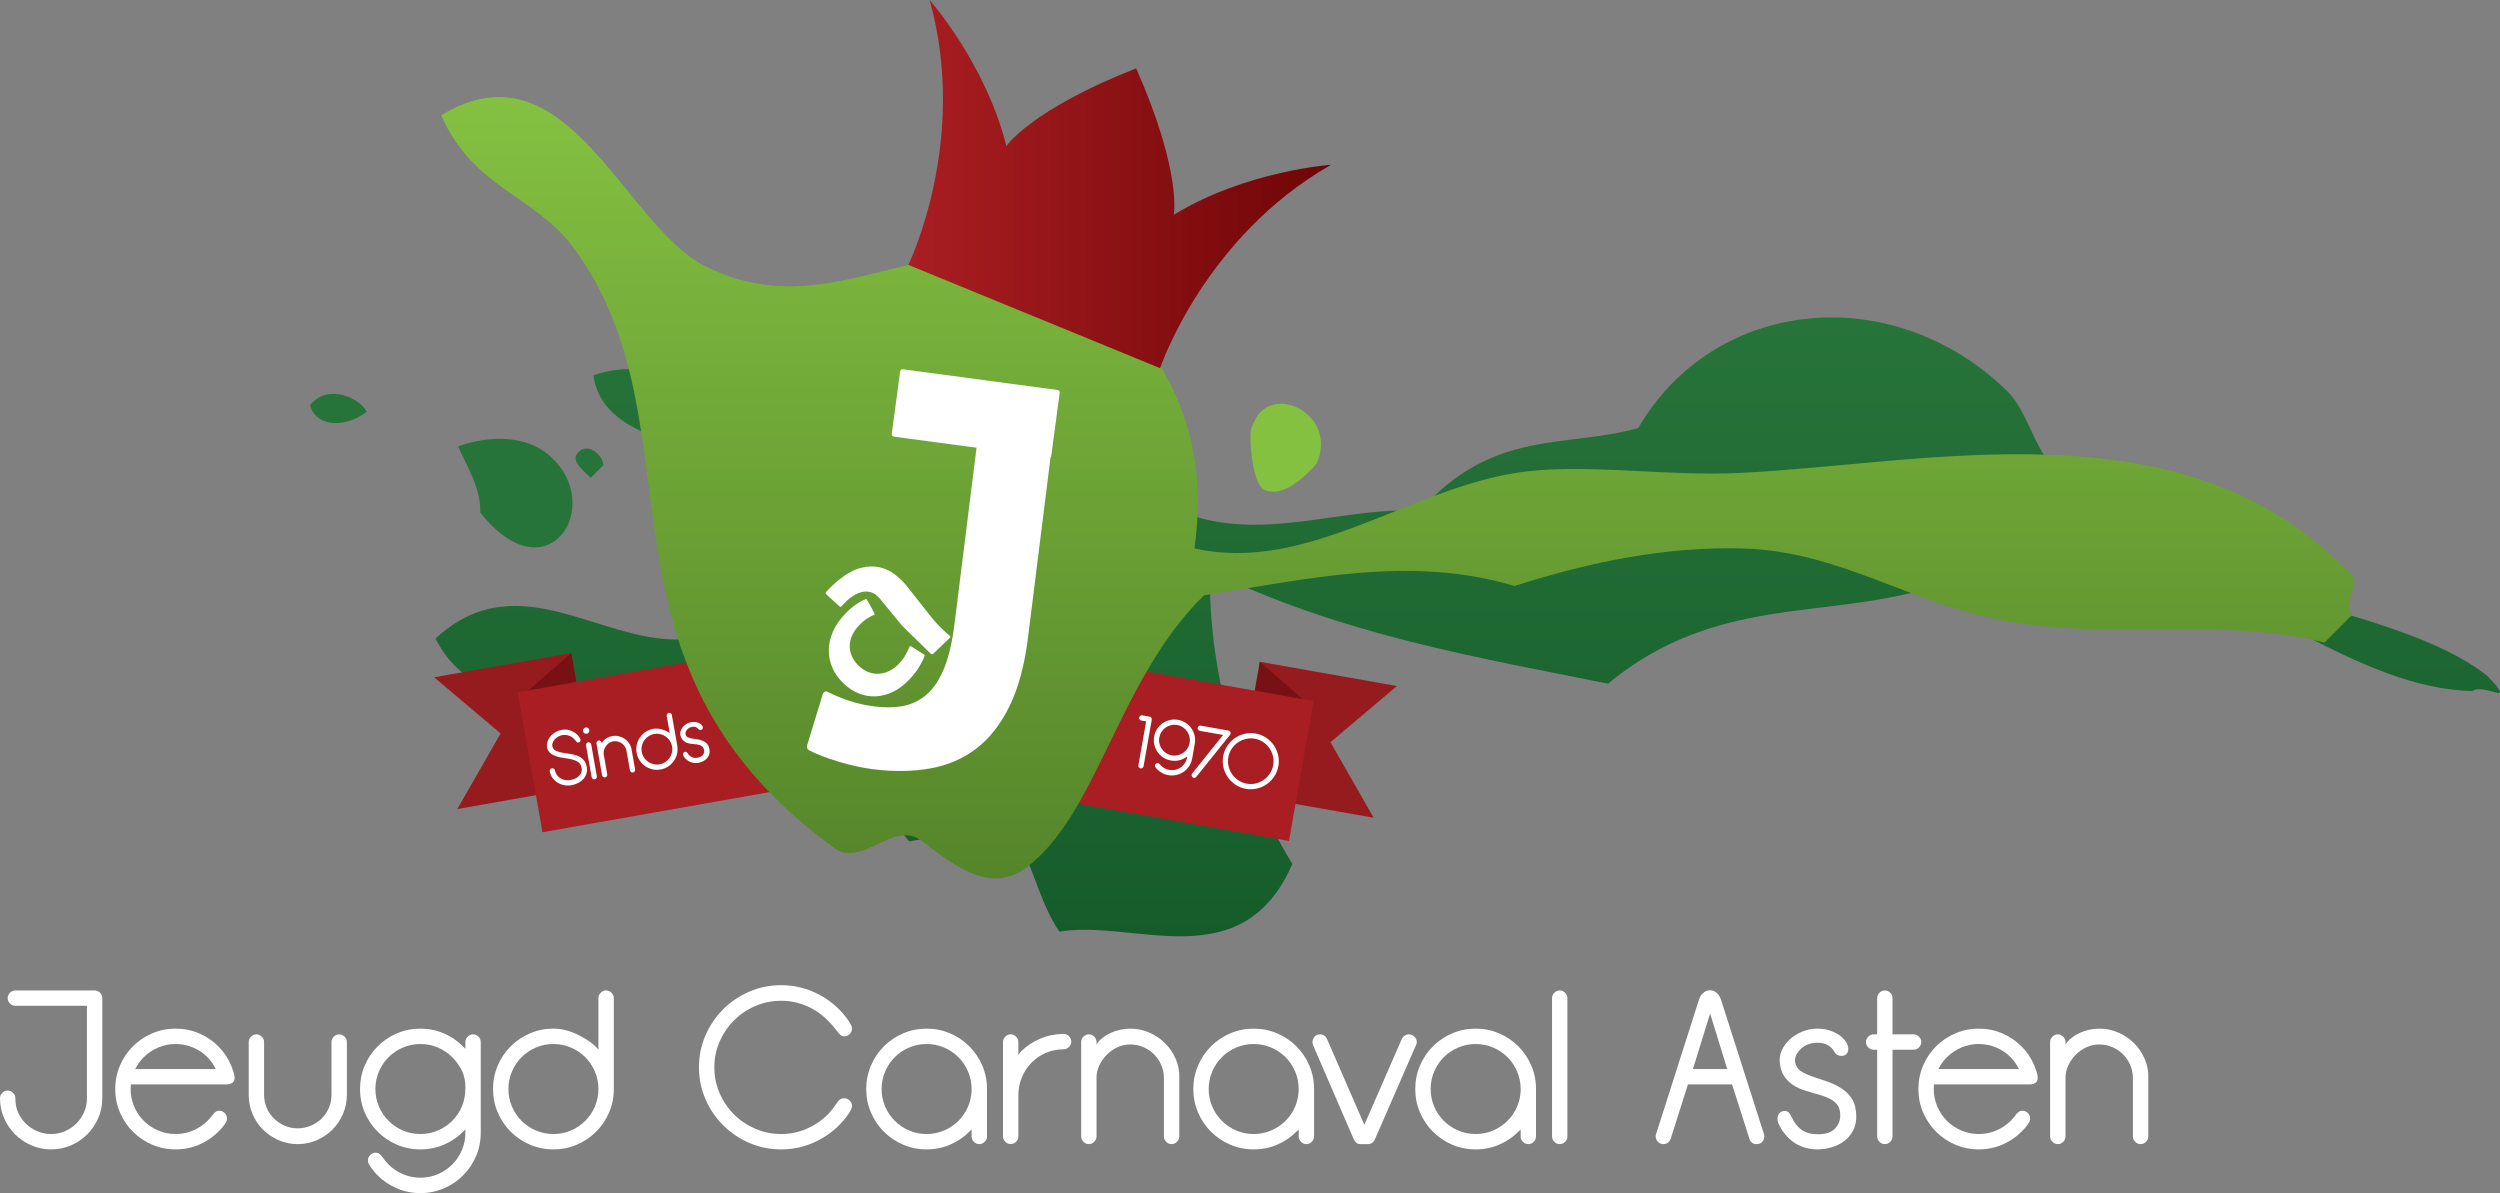 <?xml version="1.0" encoding="utf-8"?>
<!-- Generator: Adobe Illustrator 16.0.0, SVG Export Plug-In . SVG Version: 6.00 Build 0)  -->
<!DOCTYPE svg PUBLIC "-//W3C//DTD SVG 1.1//EN" "http://www.w3.org/Graphics/SVG/1.1/DTD/svg11.dtd">
<svg version="1.1" id="Layer_1" xmlns="http://www.w3.org/2000/svg" xmlns:xlink="http://www.w3.org/1999/xlink" x="0px" y="0px"
	 width="296.985px" height="141.732px" viewBox="0 0 296.985 141.732" enable-background="new 0 0 296.985 141.732"
	 xml:space="preserve">
<rect x="0" y="0" width="296.985" height="141.732" fill="#808080" stroke="none"/>
<g>
	<g>
		<path fill="#FFFFFF" d="M0.911,118.572c0-0.243,0.093-0.457,0.276-0.641c0.182-0.182,0.395-0.272,0.639-0.272h9.414
			c0.243,0,0.457,0.09,0.64,0.272c0.183,0.184,0.274,0.398,0.274,0.641v11.893c0,0.833-0.163,1.62-0.483,2.359
			c-0.322,0.739-0.757,1.379-1.303,1.929c-0.549,0.549-1.192,0.982-1.932,1.304c-0.737,0.321-1.523,0.483-2.358,0.483
			c-0.835,0-1.624-0.162-2.361-0.483c-0.739-0.322-1.381-0.754-1.929-1.304c-0.547-0.549-0.983-1.19-1.305-1.929
			C0.162,132.085,0,131.298,0,130.465c0-0.243,0.092-0.458,0.273-0.641c0.183-0.183,0.395-0.274,0.637-0.274
			c0.245,0,0.458,0.091,0.642,0.274c0.181,0.183,0.273,0.397,0.273,0.641c0,0.625,0.104,1.182,0.313,1.668
			c0.225,0.505,0.53,0.946,0.911,1.331c0.383,0.381,0.836,0.685,1.359,0.912c0.519,0.226,1.077,0.339,1.668,0.339
			c0.59,0,1.143-0.114,1.656-0.339c0.512-0.227,0.959-0.531,1.342-0.912c0.383-0.385,0.687-0.834,0.914-1.344
			c0.226-0.511,0.339-1.066,0.339-1.655v-10.982H1.826c-0.244,0-0.457-0.089-0.639-0.271C1.004,119.03,0.911,118.815,0.911,118.572z
			"/>
		<path fill="#FFFFFF" d="M26.938,128.821H15.544c-0.017,0.191-0.026,0.375-0.026,0.547c0,0.73,0.137,1.421,0.417,2.075
			c0.277,0.652,0.66,1.221,1.147,1.707c0.487,0.487,1.056,0.869,1.709,1.148c0.65,0.279,1.343,0.417,2.073,0.417
			c0.729,0,1.421-0.138,2.071-0.417c0.654-0.28,1.221-0.662,1.708-1.148c0.261-0.261,0.452-0.478,0.574-0.651
			c0.086-0.14,0.201-0.265,0.34-0.378c0.139-0.115,0.303-0.17,0.496-0.17c0.244,0,0.456,0.091,0.639,0.273
			c0.183,0.182,0.274,0.397,0.274,0.64v0.104c-0.036,0.331-0.378,0.822-1.031,1.473c-0.651,0.651-1.413,1.165-2.28,1.538
			c-0.871,0.375-1.801,0.562-2.791,0.562c-0.993,0-1.923-0.187-2.791-0.562c-0.871-0.373-1.632-0.887-2.282-1.538
			c-0.652-0.651-1.167-1.412-1.539-2.28c-0.376-0.87-0.561-1.799-0.561-2.792c0-0.992,0.185-1.919,0.561-2.79
			c0.372-0.87,0.887-1.631,1.539-2.283c0.649-0.65,1.411-1.166,2.282-1.537c0.868-0.375,1.798-0.563,2.791-0.563
			c0.989,0,1.919,0.188,2.791,0.563c0.868,0.372,1.629,0.887,2.28,1.537c0.653,0.652,1.162,1.413,1.527,2.283
			c0.207,0.54,0.33,0.904,0.365,1.093c0.085,0.418,0.038,0.716-0.144,0.887C27.5,128.734,27.253,128.821,26.938,128.821z
			 M24.644,125.586c-0.488-0.486-1.055-0.868-1.708-1.147c-0.65-0.276-1.343-0.417-2.071-0.417c-0.73,0-1.423,0.14-2.073,0.417
			c-0.653,0.279-1.222,0.662-1.709,1.147c-0.417,0.416-0.756,0.887-1.017,1.411h9.57C25.375,126.474,25.044,126.002,24.644,125.586z
			"/>
		<path fill="#FFFFFF" d="M29.546,123.789c0-0.244,0.092-0.458,0.275-0.641c0.183-0.182,0.396-0.273,0.638-0.273
			c0.244,0,0.456,0.091,0.639,0.273c0.183,0.183,0.274,0.397,0.274,0.641v6.258c0,0.557,0.104,1.079,0.313,1.566
			c0.208,0.486,0.495,0.907,0.861,1.261c0.365,0.358,0.785,0.641,1.266,0.85c0.476,0.21,0.996,0.313,1.55,0.313
			c0.557,0,1.08-0.103,1.567-0.313c0.486-0.209,0.913-0.491,1.277-0.85c0.365-0.354,0.653-0.775,0.86-1.261
			c0.21-0.487,0.313-1.009,0.313-1.566v-6.258c0-0.244,0.093-0.458,0.275-0.641c0.183-0.182,0.394-0.273,0.638-0.273
			s0.457,0.091,0.64,0.273c0.183,0.183,0.275,0.397,0.275,0.641v6.258c0,0.8-0.153,1.555-0.458,2.271
			c-0.303,0.711-0.723,1.333-1.25,1.862c-0.531,0.531-1.151,0.951-1.867,1.266c-0.711,0.313-1.468,0.468-2.269,0.468
			c-0.799,0-1.553-0.154-2.268-0.468c-0.713-0.315-1.333-0.735-1.865-1.266c-0.531-0.529-0.943-1.147-1.239-1.853
			c-0.295-0.702-0.444-1.463-0.444-2.28V123.789z"/>
		<path fill="#FFFFFF" d="M43.707,137.843c0-0.242,0.092-0.456,0.275-0.638c0.183-0.183,0.395-0.273,0.639-0.273
			c0.173,0,0.328,0.051,0.469,0.157c0.139,0.104,0.251,0.226,0.34,0.365c0.206,0.313,0.451,0.605,0.73,0.885
			c0.486,0.487,1.055,0.869,1.707,1.147c0.652,0.279,1.345,0.418,2.075,0.418c0.729,0,1.42-0.139,2.072-0.418
			c0.651-0.278,1.22-0.66,1.708-1.147c0.486-0.487,0.869-1.056,1.148-1.707c0.277-0.653,0.417-1.344,0.417-2.074v-0.392L55,134.453
			c-0.644,0.646-1.401,1.153-2.27,1.526c-0.869,0.375-1.8,0.562-2.789,0.562c-0.992,0-1.922-0.187-2.793-0.562
			c-0.867-0.373-1.628-0.887-2.28-1.538c-0.652-0.651-1.167-1.412-1.539-2.28c-0.374-0.87-0.559-1.799-0.559-2.792
			c0-0.992,0.186-1.919,0.559-2.79c0.372-0.87,0.886-1.631,1.539-2.283c0.652-0.65,1.413-1.166,2.28-1.537
			c0.871-0.375,1.801-0.563,2.793-0.563c0.989,0,1.919,0.188,2.789,0.563c0.869,0.372,1.626,0.891,2.27,1.553
			c0.103,0.085,0.199,0.181,0.287,0.286v-0.729v-0.079c0-0.244,0.089-0.458,0.273-0.641c0.182-0.182,0.396-0.273,0.639-0.273
			c0.243,0,0.456,0.091,0.638,0.273c0.184,0.183,0.273,0.397,0.273,0.641v0.079v10.691c0,0.991-0.186,1.92-0.56,2.79
			c-0.374,0.868-0.887,1.629-1.538,2.282c-0.652,0.653-1.414,1.165-2.283,1.537c-0.869,0.375-1.8,0.565-2.789,0.565
			c-0.992,0-1.922-0.19-2.793-0.565c-0.867-0.372-1.633-0.888-2.294-1.548c-0.347-0.351-0.66-0.741-0.938-1.174
			C43.777,138.252,43.707,138.053,43.707,137.843z M44.595,129.368c0,0.73,0.137,1.421,0.418,2.075
			c0.276,0.652,0.659,1.221,1.147,1.707c0.486,0.487,1.055,0.869,1.707,1.148c0.652,0.279,1.345,0.417,2.075,0.417
			c0.729,0,1.42-0.138,2.072-0.417c0.651-0.28,1.22-0.662,1.708-1.148c0.486-0.486,0.869-1.055,1.148-1.707
			c0.277-0.654,0.417-1.415,0.417-2.282c0-0.679-0.121-1.305-0.366-1.879c-0.313-0.644-0.714-1.208-1.2-1.695
			c-0.488-0.486-1.057-0.868-1.708-1.147c-0.652-0.276-1.343-0.417-2.072-0.417c-0.73,0-1.423,0.14-2.075,0.417
			c-0.652,0.279-1.221,0.662-1.707,1.147c-0.488,0.488-0.871,1.055-1.147,1.71C44.732,127.947,44.595,128.639,44.595,129.368z"/>
		<path fill="#FFFFFF" d="M72.916,118.65v10.718c0,0.993-0.188,1.922-0.561,2.792c-0.375,0.868-0.888,1.629-1.54,2.28
			c-0.652,0.651-1.412,1.165-2.282,1.538c-0.869,0.375-1.798,0.562-2.789,0.562c-0.992,0-1.923-0.187-2.792-0.562
			c-0.869-0.373-1.63-0.887-2.282-1.538c-0.653-0.651-1.167-1.412-1.539-2.28c-0.374-0.87-0.561-1.799-0.561-2.792
			c0-0.992,0.187-1.919,0.561-2.79c0.373-0.87,0.886-1.631,1.539-2.283c0.652-0.65,1.413-1.166,2.282-1.537
			c0.868-0.375,1.799-0.563,2.792-0.563c0.99,0,2.007,0.266,3.051,0.795c1.043,0.532,1.808,1.101,2.294,1.709v-6.128
			c0-0.243,0.092-0.457,0.274-0.641c0.182-0.182,0.395-0.272,0.638-0.272c0.243,0,0.457,0.09,0.64,0.272
			c0.182,0.184,0.273,0.398,0.273,0.641V118.65z M71.089,129.368c0-0.729-0.14-1.421-0.416-2.072
			c-0.281-0.655-0.662-1.222-1.148-1.71c-0.488-0.486-1.057-0.868-1.708-1.147c-0.653-0.276-1.344-0.417-2.073-0.417
			c-0.731,0-1.423,0.14-2.075,0.417c-0.652,0.279-1.221,0.662-1.708,1.147c-0.487,0.488-0.87,1.055-1.147,1.71
			c-0.279,0.651-0.417,1.343-0.417,2.072c0,0.73,0.137,1.421,0.417,2.075c0.277,0.652,0.661,1.221,1.147,1.707
			c0.487,0.487,1.056,0.869,1.708,1.148c0.652,0.279,1.344,0.417,2.075,0.417c0.729,0,1.42-0.138,2.073-0.417
			c0.651-0.28,1.22-0.662,1.708-1.148c0.487-0.486,0.868-1.055,1.148-1.707C70.95,130.789,71.089,130.098,71.089,129.368z"/>
		<path fill="#FFFFFF" d="M84.858,126.786c0,1.079,0.208,2.1,0.625,3.068c0.419,0.961,0.986,1.805,1.709,2.525
			c0.721,0.724,1.564,1.292,2.529,1.71c0.964,0.418,1.986,0.626,3.064,0.626c1.079,0,2.094-0.208,3.052-0.626
			c0.956-0.417,1.791-0.982,2.502-1.697c0.314-0.312,0.722-0.833,1.226-1.563c0.175-0.243,0.418-0.364,0.73-0.364
			c0.244,0,0.458,0.089,0.641,0.271c0.182,0.184,0.275,0.396,0.275,0.64c0,0.089-0.01,0.162-0.027,0.222
			c-0.017,0.061-0.043,0.128-0.079,0.197c-0.277,0.572-0.755,1.198-1.432,1.877c-0.888,0.887-1.922,1.586-3.105,2.099
			c-1.182,0.512-2.442,0.77-3.782,0.77c-1.338,0-2.598-0.258-3.78-0.77c-1.184-0.513-2.218-1.212-3.103-2.099
			c-0.89-0.886-1.586-1.921-2.1-3.104c-0.513-1.183-0.771-2.442-0.771-3.782c0-1.338,0.258-2.597,0.771-3.781
			c0.513-1.184,1.21-2.217,2.1-3.104c0.885-0.886,1.919-1.586,3.103-2.099c1.182-0.512,2.442-0.769,3.78-0.769
			c1.34,0,2.6,0.256,3.782,0.769c1.183,0.513,2.217,1.212,3.105,2.099c0.677,0.68,1.161,1.324,1.459,1.932
			c0.052,0.137,0.08,0.26,0.08,0.363c0,0.244-0.093,0.458-0.275,0.641c-0.182,0.181-0.396,0.272-0.641,0.272
			c-0.19,0-0.347-0.055-0.467-0.167c-0.123-0.115-0.253-0.267-0.393-0.458c-0.417-0.538-0.782-0.955-1.096-1.251
			c-0.712-0.731-1.547-1.306-2.502-1.72c-0.958-0.418-1.973-0.627-3.052-0.627c-1.078,0-2.1,0.209-3.064,0.627
			c-0.965,0.414-1.808,0.986-2.529,1.707c-0.723,0.721-1.29,1.561-1.709,2.516C85.066,124.694,84.858,125.708,84.858,126.786z"/>
		<path fill="#FFFFFF" d="M115.422,135.003v-0.08v-0.757l-0.286,0.287c-0.643,0.646-1.401,1.153-2.271,1.526
			c-0.869,0.375-1.797,0.562-2.789,0.562c-0.991,0-1.921-0.187-2.791-0.562c-0.869-0.373-1.628-0.887-2.283-1.538
			c-0.651-0.651-1.165-1.412-1.537-2.28c-0.373-0.87-0.561-1.799-0.561-2.792c0-0.992,0.188-1.919,0.561-2.79
			c0.372-0.87,0.886-1.631,1.537-2.283c0.654-0.65,1.414-1.166,2.283-1.537c0.869-0.375,1.799-0.563,2.791-0.563
			c0.992,0,1.92,0.188,2.789,0.563c0.871,0.372,1.632,0.887,2.284,1.537c0.652,0.652,1.163,1.413,1.541,2.283
			c0.373,0.87,0.559,1.798,0.559,2.79v5.635c0,0.243-0.091,0.455-0.275,0.637c-0.182,0.183-0.396,0.273-0.637,0.273
			c-0.245,0-0.457-0.091-0.64-0.273C115.513,135.458,115.422,135.246,115.422,135.003z M104.729,129.368
			c0,0.73,0.139,1.421,0.418,2.075c0.277,0.652,0.66,1.221,1.147,1.707c0.487,0.487,1.054,0.869,1.708,1.148
			c0.652,0.279,1.343,0.417,2.073,0.417s1.42-0.138,2.074-0.417c0.652-0.28,1.221-0.662,1.708-1.148
			c0.486-0.486,0.869-1.051,1.146-1.695c0.246-0.591,0.382-1.208,0.418-1.853v-0.234c0-0.729-0.139-1.421-0.418-2.072
			c-0.277-0.655-0.66-1.222-1.146-1.71c-0.487-0.486-1.056-0.868-1.708-1.147c-0.653-0.276-1.344-0.417-2.074-0.417
			s-1.421,0.14-2.073,0.417c-0.654,0.279-1.221,0.662-1.708,1.147c-0.487,0.488-0.871,1.055-1.147,1.71
			C104.869,127.947,104.729,128.639,104.729,129.368z"/>
		<path fill="#FFFFFF" d="M119.152,135.003v-11.214c0-0.244,0.089-0.458,0.272-0.641c0.183-0.182,0.397-0.273,0.641-0.273
			c0.243,0,0.456,0.091,0.638,0.273c0.183,0.183,0.272,0.397,0.272,0.641v1.564c0.089-0.173,0.184-0.312,0.288-0.418
			c0.661-0.66,1.426-1.172,2.294-1.541c0.834-0.363,1.738-0.552,2.712-0.571h0.078c0.243,0,0.457,0.09,0.639,0.272
			c0.183,0.182,0.276,0.397,0.276,0.64c0,0.243-0.093,0.459-0.276,0.641c-0.182,0.182-0.396,0.271-0.639,0.271h-0.078
			c-0.712,0.02-1.382,0.158-2.007,0.419c-0.644,0.278-1.208,0.662-1.695,1.147c-0.488,0.486-0.87,1.055-1.148,1.708
			c-0.278,0.652-0.426,1.343-0.444,2.071v5.01c0,0.243-0.089,0.455-0.272,0.637c-0.183,0.183-0.396,0.273-0.638,0.273
			c-0.243,0-0.458-0.091-0.641-0.273C119.241,135.458,119.152,135.246,119.152,135.003z"/>
		<path fill="#FFFFFF" d="M128.435,123.789c0-0.244,0.091-0.458,0.271-0.641c0.184-0.182,0.396-0.273,0.64-0.273
			c0.243,0,0.458,0.091,0.638,0.273c0.184,0.183,0.275,0.397,0.275,0.641v0.286c0.173-0.278,0.408-0.537,0.705-0.768
			c0.296-0.237,0.62-0.437,0.977-0.602c0.356-0.164,0.735-0.29,1.135-0.377c0.399-0.088,0.799-0.132,1.199-0.132
			c0.8,0,1.556,0.157,2.268,0.47c0.714,0.315,1.335,0.735,1.865,1.265c0.53,0.53,0.952,1.155,1.265,1.878
			c0.315,0.723,0.452,1.483,0.419,2.281v6.913c0,0.243-0.091,0.455-0.273,0.637c-0.185,0.183-0.397,0.273-0.639,0.273
			c-0.244,0-0.458-0.091-0.639-0.273c-0.185-0.182-0.276-0.395-0.276-0.637v-6.913c0-0.555-0.104-1.078-0.313-1.566
			c-0.208-0.481-0.492-0.911-0.86-1.277c-0.365-0.364-0.792-0.65-1.276-0.859c-0.491-0.209-1.002-0.313-1.54-0.313
			c-0.54,0-1.053,0.115-1.537,0.338c-0.49,0.226-0.915,0.526-1.278,0.9c-0.365,0.375-0.662,0.804-0.889,1.292
			c-0.19,0.435-0.295,0.871-0.312,1.303v7.095c0,0.243-0.091,0.455-0.275,0.637c-0.181,0.183-0.396,0.273-0.638,0.273
			c-0.243,0-0.456-0.091-0.64-0.273c-0.181-0.182-0.271-0.395-0.271-0.637V123.789z"/>
		<path fill="#FFFFFF" d="M154.276,135.003v-0.08v-0.757l-0.286,0.287c-0.643,0.646-1.4,1.153-2.27,1.526
			c-0.868,0.375-1.797,0.562-2.788,0.562c-0.992,0-1.922-0.187-2.791-0.562c-0.871-0.373-1.628-0.887-2.283-1.538
			c-0.65-0.651-1.164-1.412-1.536-2.28c-0.377-0.87-0.564-1.799-0.564-2.792c0-0.992,0.187-1.919,0.564-2.79
			c0.372-0.87,0.885-1.631,1.536-2.283c0.654-0.65,1.412-1.166,2.283-1.537c0.869-0.375,1.799-0.563,2.791-0.563
			c0.991,0,1.92,0.188,2.788,0.563c0.869,0.372,1.633,0.887,2.284,1.537c0.65,0.652,1.166,1.413,1.539,2.283
			c0.374,0.87,0.561,1.798,0.561,2.79v5.635c0,0.243-0.092,0.455-0.273,0.637c-0.185,0.183-0.398,0.273-0.642,0.273
			c-0.242,0-0.454-0.091-0.637-0.273C154.37,135.458,154.276,135.246,154.276,135.003z M143.585,129.368
			c0,0.73,0.139,1.421,0.418,2.075c0.277,0.652,0.66,1.221,1.147,1.707c0.486,0.487,1.057,0.869,1.708,1.148
			c0.653,0.279,1.343,0.417,2.073,0.417c0.729,0,1.421-0.138,2.073-0.417c0.652-0.28,1.218-0.662,1.708-1.148
			c0.484-0.486,0.867-1.051,1.147-1.695c0.243-0.591,0.381-1.208,0.415-1.853v-0.234c0-0.729-0.138-1.421-0.415-2.072
			c-0.28-0.655-0.664-1.222-1.147-1.71c-0.491-0.486-1.057-0.868-1.708-1.147c-0.652-0.276-1.343-0.417-2.073-0.417
			c-0.73,0-1.42,0.14-2.073,0.417c-0.651,0.279-1.222,0.662-1.708,1.147c-0.488,0.488-0.87,1.055-1.147,1.71
			C143.725,127.947,143.585,128.639,143.585,129.368z"/>
		<path fill="#FFFFFF" d="M156.808,122.875c0.366,0,0.633,0.167,0.808,0.495l4.46,10.249l4.483-10.273
			c0.087-0.14,0.2-0.254,0.339-0.34c0.139-0.086,0.296-0.13,0.469-0.13c0.246,0,0.463,0.091,0.652,0.273
			c0.193,0.183,0.289,0.397,0.289,0.641c0,0.066-0.018,0.154-0.052,0.26l-4.903,11.239c-0.071,0.192-0.178,0.343-0.327,0.457
			c-0.148,0.112-0.315,0.168-0.509,0.168h-0.912c-0.188,0-0.353-0.056-0.483-0.168c-0.128-0.114-0.239-0.265-0.325-0.457
			l-4.771-11.03c-0.158-0.315-0.155-0.624,0.01-0.926C156.202,123.026,156.459,122.875,156.808,122.875z"/>
		<path fill="#FFFFFF" d="M180.644,135.003v-0.08v-0.757l-0.287,0.287c-0.645,0.646-1.399,1.153-2.27,1.526
			c-0.869,0.375-1.799,0.562-2.791,0.562c-0.989,0-1.92-0.187-2.791-0.562c-0.867-0.373-1.63-0.887-2.279-1.538
			c-0.654-0.651-1.167-1.412-1.539-2.28c-0.376-0.87-0.562-1.799-0.562-2.792c0-0.992,0.186-1.919,0.562-2.79
			c0.372-0.87,0.885-1.631,1.539-2.283c0.649-0.65,1.413-1.166,2.279-1.537c0.87-0.375,1.802-0.563,2.791-0.563
			c0.992,0,1.922,0.188,2.791,0.563c0.871,0.372,1.629,0.887,2.283,1.537c0.651,0.652,1.162,1.413,1.536,2.283
			c0.375,0.87,0.563,1.798,0.563,2.79v5.635c0,0.243-0.091,0.455-0.275,0.637c-0.182,0.183-0.396,0.273-0.638,0.273
			c-0.244,0-0.458-0.091-0.639-0.273C180.734,135.458,180.644,135.246,180.644,135.003z M169.953,129.368
			c0,0.73,0.137,1.421,0.417,2.075c0.277,0.652,0.66,1.221,1.146,1.707c0.488,0.487,1.055,0.869,1.709,1.148
			c0.651,0.279,1.342,0.417,2.072,0.417c0.731,0,1.422-0.138,2.074-0.417c0.653-0.28,1.221-0.662,1.708-1.148
			c0.488-0.486,0.872-1.051,1.148-1.695c0.245-0.591,0.385-1.208,0.418-1.853v-0.234c0-0.729-0.14-1.421-0.418-2.072
			c-0.276-0.655-0.66-1.222-1.148-1.71c-0.487-0.486-1.055-0.868-1.708-1.147c-0.652-0.276-1.343-0.417-2.074-0.417
			c-0.73,0-1.421,0.14-2.072,0.417c-0.654,0.279-1.222,0.662-1.709,1.147c-0.486,0.488-0.869,1.055-1.146,1.71
			C170.09,127.947,169.953,128.639,169.953,129.368z"/>
		<path fill="#FFFFFF" d="M184.372,118.572c0-0.243,0.091-0.457,0.271-0.641c0.187-0.182,0.4-0.272,0.641-0.272
			c0.243,0,0.458,0.09,0.64,0.272c0.184,0.184,0.273,0.398,0.273,0.641v16.431c0,0.243-0.09,0.455-0.273,0.637
			c-0.183,0.183-0.397,0.273-0.64,0.273c-0.241,0-0.454-0.091-0.641-0.273c-0.181-0.182-0.271-0.395-0.271-0.637V118.572z"/>
		<path fill="#FFFFFF" d="M208.703,135.914c-0.47,0-0.765-0.218-0.886-0.65l-2.059-6.442h-5.243l-2.059,6.493
			c-0.175,0.399-0.461,0.6-0.862,0.6c-0.244,0-0.454-0.091-0.639-0.273c-0.181-0.182-0.274-0.395-0.274-0.637
			c0-0.054,0.004-0.101,0.01-0.144c0.012-0.044,0.024-0.093,0.043-0.143l5.083-15.938c0.086-0.311,0.252-0.579,0.498-0.808
			c0.242-0.225,0.511-0.338,0.808-0.338c0.313,0,0.591,0.113,0.833,0.338c0.244,0.229,0.411,0.497,0.496,0.808l5.059,15.831
			c0.122,0.296,0.104,0.59-0.052,0.874C209.303,135.771,209.051,135.914,208.703,135.914z M201.113,126.997h4.071l-2.034-6.6
			L201.113,126.997z"/>
		<path fill="#FFFFFF" d="M211.153,132.889c0-0.261,0.078-0.479,0.235-0.65c0.158-0.176,0.366-0.261,0.628-0.261
			c0.188,0,0.344,0.052,0.454,0.156c0.112,0.105,0.207,0.233,0.273,0.39c0.383,0.836,0.835,1.416,1.357,1.748
			c0.521,0.331,1.157,0.486,1.904,0.47c0.852,0,1.492-0.203,1.918-0.614c0.425-0.408,0.655-0.898,0.689-1.473
			c0.02-0.591-0.092-1.053-0.327-1.382c-0.235-0.33-0.579-0.601-1.029-0.807c-0.452-0.21-1.018-0.401-1.694-0.574
			c-0.678-0.175-1.306-0.383-1.877-0.627c-0.574-0.244-1.069-0.608-1.489-1.095c-0.416-0.486-0.669-1.094-0.757-1.826
			c-0.068-0.574,0.011-1.104,0.237-1.591c0.225-0.488,0.542-0.917,0.955-1.289c0.406-0.375,0.895-0.68,1.47-0.917
			c0.572-0.232,1.165-0.351,1.775-0.351c0.693,0,1.299,0.116,1.812,0.339c0.513,0.227,0.891,0.456,1.132,0.692
			c0.243,0.236,0.403,0.413,0.472,0.535c0.122,0.191,0.202,0.381,0.249,0.574c0.043,0.192,0.043,0.369,0,0.533
			c-0.046,0.168-0.132,0.3-0.261,0.404c-0.132,0.108-0.31,0.158-0.537,0.158c-0.173,0-0.33-0.035-0.469-0.104
			c-0.137-0.068-0.277-0.226-0.416-0.469c-0.158-0.277-0.395-0.513-0.719-0.704c-0.32-0.193-0.743-0.286-1.263-0.286
			c-0.347,0-0.721,0.068-1.121,0.207c-0.402,0.14-0.771,0.418-1.108,0.835c-0.341,0.416-0.468,0.859-0.38,1.328
			c0.087,0.418,0.29,0.74,0.613,0.964c0.32,0.227,0.749,0.437,1.279,0.627c0.527,0.193,1.116,0.391,1.761,0.601
			c0.642,0.209,1.247,0.49,1.812,0.847c0.565,0.358,1.003,0.805,1.318,1.343c0.313,0.539,0.466,1.217,0.466,2.034
			c0,0.61-0.124,1.157-0.376,1.644c-0.251,0.486-0.588,0.895-1.018,1.226c-0.425,0.33-0.919,0.58-1.486,0.755
			c-0.567,0.174-1.15,0.261-1.758,0.261c-0.61,0-1.211-0.107-1.799-0.327c-0.593-0.217-1.101-0.536-1.529-0.95
			c-0.424-0.418-0.745-0.814-0.962-1.188c-0.22-0.375-0.344-0.647-0.38-0.823C211.171,133.114,211.153,132.993,211.153,132.889z"/>
		<path fill="#FFFFFF" d="M222.997,118.572c0-0.243,0.091-0.457,0.271-0.641c0.182-0.182,0.396-0.272,0.638-0.272
			c0.244,0,0.459,0.09,0.641,0.272c0.182,0.184,0.272,0.398,0.272,0.641v4.303h2.504c0.242,0,0.457,0.091,0.64,0.273
			c0.184,0.183,0.273,0.397,0.273,0.641c0,0.243-0.09,0.453-0.273,0.638c-0.183,0.183-0.398,0.273-0.64,0.273h-0.078h-2.426v10.303
			c0,0.243-0.09,0.455-0.272,0.637c-0.182,0.183-0.397,0.273-0.641,0.273c-0.242,0-0.457-0.091-0.638-0.273
			c-0.18-0.182-0.271-0.395-0.271-0.637v-0.08V124.7h-0.341h-0.078c-0.245,0-0.458-0.091-0.641-0.273
			c-0.183-0.185-0.273-0.395-0.273-0.638c0-0.244,0.091-0.458,0.273-0.641c0.183-0.182,0.396-0.273,0.641-0.273h0.419V118.572z"/>
		<path fill="#FFFFFF" d="M241.143,128.821h-11.396c-0.016,0.191-0.026,0.375-0.026,0.547c0,0.73,0.141,1.421,0.417,2.075
			c0.279,0.652,0.66,1.221,1.149,1.707c0.484,0.487,1.055,0.869,1.707,1.148c0.654,0.279,1.344,0.417,2.075,0.417
			c0.728,0,1.419-0.138,2.072-0.417c0.651-0.28,1.22-0.662,1.709-1.148c0.259-0.261,0.451-0.478,0.573-0.651
			c0.086-0.14,0.2-0.265,0.337-0.378c0.142-0.115,0.306-0.17,0.5-0.17c0.24,0,0.452,0.091,0.636,0.273
			c0.182,0.182,0.273,0.397,0.273,0.64v0.104c-0.034,0.331-0.379,0.822-1.03,1.473c-0.652,0.651-1.414,1.165-2.278,1.538
			c-0.874,0.375-1.804,0.562-2.792,0.562c-0.993,0-1.921-0.187-2.79-0.562c-0.872-0.373-1.631-0.887-2.285-1.538
			c-0.652-0.651-1.163-1.412-1.539-2.28c-0.374-0.87-0.561-1.799-0.561-2.792c0-0.992,0.188-1.919,0.561-2.79
			c0.375-0.87,0.887-1.631,1.539-2.283c0.654-0.65,1.413-1.166,2.285-1.537c0.869-0.375,1.797-0.563,2.79-0.563
			c0.988,0,1.917,0.188,2.792,0.563c0.865,0.372,1.626,0.887,2.278,1.537c0.651,0.652,1.162,1.413,1.525,2.283
			c0.209,0.54,0.332,0.904,0.366,1.093c0.086,0.418,0.039,0.716-0.144,0.887C241.706,128.734,241.457,128.821,241.143,128.821z
			 M238.85,125.586c-0.489-0.486-1.058-0.868-1.709-1.147c-0.653-0.276-1.344-0.417-2.072-0.417c-0.731,0-1.421,0.14-2.075,0.417
			c-0.651,0.279-1.222,0.662-1.707,1.147c-0.42,0.416-0.759,0.887-1.017,1.411h9.568C239.579,126.474,239.25,126.002,238.85,125.586
			z"/>
		<path fill="#FFFFFF" d="M243.542,123.789c0-0.244,0.092-0.458,0.276-0.641c0.181-0.182,0.395-0.273,0.637-0.273
			c0.245,0,0.458,0.091,0.642,0.273c0.179,0.183,0.273,0.397,0.273,0.641v0.286c0.171-0.278,0.408-0.537,0.704-0.768
			c0.295-0.237,0.62-0.437,0.977-0.602c0.357-0.164,0.737-0.29,1.136-0.377c0.397-0.088,0.798-0.132,1.198-0.132
			c0.799,0,1.556,0.157,2.269,0.47c0.714,0.315,1.337,0.735,1.867,1.265c0.528,0.53,0.95,1.155,1.263,1.878
			c0.313,0.723,0.452,1.483,0.419,2.281v6.913c0,0.243-0.092,0.455-0.276,0.637c-0.181,0.183-0.393,0.273-0.641,0.273
			c-0.24,0-0.453-0.091-0.635-0.273c-0.184-0.182-0.274-0.395-0.274-0.637v-6.913c0-0.555-0.107-1.078-0.313-1.566
			c-0.209-0.481-0.497-0.911-0.861-1.277c-0.366-0.364-0.793-0.65-1.278-0.859c-0.488-0.209-1-0.313-1.54-0.313
			c-0.538,0-1.05,0.115-1.538,0.338c-0.487,0.226-0.916,0.526-1.278,0.9c-0.365,0.375-0.661,0.804-0.888,1.292
			c-0.19,0.435-0.293,0.871-0.311,1.303v7.095c0,0.243-0.094,0.455-0.273,0.637c-0.183,0.183-0.397,0.273-0.642,0.273
			c-0.242,0-0.456-0.091-0.637-0.273c-0.184-0.182-0.276-0.395-0.276-0.637V123.789z"/>
	</g>
</g>
<g>
	<path fill-rule="evenodd" clip-rule="evenodd" fill="#27743A" d="M75.784,90.117c-0.623,0.297-1.241,0.294-1.863-0.369
		c0.491-0.71,1.001-0.293,1.497-0.759C75.643,89.366,75.413,89.749,75.784,90.117z"/>
	<path fill-rule="evenodd" clip-rule="evenodd" fill="#27743A" d="M96.779,62.388c-0.951-0.623-0.741-1.252-1.127-1.874
		c0.994-0.909,2.001-0.909,3.003,0C98.638,61.492,97.752,62.375,96.779,62.388z"/>
	<path fill-rule="evenodd" clip-rule="evenodd" fill="#27743A" d="M54.427,53.019c3.679-1.307,8.03-1.366,10.876,1.129
		c6.721,5.888-0.231,16.895-8.249,6.741C57.132,57.833,55.31,55.188,54.427,53.019z"/>
	<path fill-rule="evenodd" clip-rule="evenodd" fill="#27743A" d="M71.666,55.272c-0.494,0.491-0.994,0.996-1.498,1.498
		c-0.981-1.007-2.408-2.004-1.499-3.008C69.768,52.464,71.672,54.052,71.666,55.272z"/>
	<path fill-rule="evenodd" clip-rule="evenodd" fill="#27743A" d="M43.576,48.889c-2.113,1.743-5.867,2.159-6.753-0.739
		C38.924,45.486,42.673,47.272,43.576,48.889z"/>
	<linearGradient id="SVGID_1_" gradientUnits="userSpaceOnUse" x1="174.359" y1="37.709" x2="174.359" y2="111.225">
		<stop  offset="0" style="stop-color:#27743A"/>
		<stop  offset="1" style="stop-color:#155C2B"/>
	</linearGradient>
	<path fill-rule="evenodd" clip-rule="evenodd" fill="url(#SVGID_1_)" d="M143.711,67.81c-0.076,11.601,2.773,23.217,9.817,34.828
		c-5.993,13.684-18.812,6.518-27.681,8.039c-2.19-3.274-2.749-6.533-4.459-9.845c-4.472-3.908-8.935-1.583-13.39-0.875
		c-6.087-8.024-19.564-13.906-28.604-19.633c-8.71-0.033-21.867,6.839-27.661-4.469c10.131-9.331,20.237,1.301,30.364,0
		c8.421-6.556,5.541-13.091,10.72-19.652c-6.981-3.354-21.054-2.767-22.329-11.613c8.038-2.91,16.076,3.488,24.096,6.25
		c5.669,1.249,11.316-1.908,16.982-4.459c5.656,3.101,11.314,4.252,16.958,4.459c13.391,18.277,26.786,9.103,40.186,9.829
		c8.618-9.747,17.268-7.411,25.899-9.815c9.009-15.494,30.111-17.678,43.755-4.473c2.395,2.316,3.101,6.314,5.366,8.925
		c14.069,16.306,40.07,15.718,51.785,25.019c3.603,3.833-0.391,0.757-1.78,1.765c-13.692-0.25-27.381-12.817-41.07-16.057
		c-4.481-0.794-8.949,4.021-13.405-0.903c-16.068,10.945-32.151,2.838-48.235,16.084C175.26,78.039,159.483,75.43,143.711,67.81z"/>
	<g>
		<polygon fill="#961B1E" points="67.867,77.582 51.57,80.454 59.468,87.131 54.329,96.109 64.107,94.385 68.12,93.677 		"/>
		<polygon fill="#771114" points="66.548,89.422 68.553,81.495 67.867,77.582 62.038,82.644 		"/>
		
			<rect x="63.086" y="78.736" transform="matrix(0.985 -0.174 0.174 0.985 -13.763 16.059)" fill="#A91E22" stroke="#A91E22" stroke-width="0.987" width="43.623" height="15.894"/>
	</g>
	<g>
		<polygon fill="#961B1E" points="149.653,78.618 165.945,81.495 158.051,88.17 163.186,97.145 153.41,95.422 149.392,94.713 		"/>
		<polygon fill="#771114" points="150.965,90.459 148.967,82.532 149.653,78.618 155.477,83.682 		"/>
		<polygon fill="#A91E22" stroke="#A91E22" stroke-width="0.987" points="112.523,76.105 155.478,83.682 152.723,99.334 
			109.764,91.757 		"/>
	</g>
	<g>
		<path fill="#FFFFFF" d="M135.321,85.231c0.018-0.08,0.057-0.146,0.13-0.199c0.07-0.049,0.15-0.069,0.233-0.055l0.026,0.007
			l0.86,0.15c0.084,0.017,0.148,0.058,0.199,0.129c0.051,0.075,0.067,0.161,0.051,0.257l-0.972,5.511
			c-0.013,0.082-0.061,0.146-0.131,0.198c-0.073,0.05-0.149,0.07-0.229,0.054c-0.082-0.014-0.15-0.055-0.203-0.13
			c-0.047-0.071-0.063-0.149-0.051-0.229l0.92-5.228l-0.581-0.104c-0.084-0.015-0.146-0.057-0.2-0.128
			C135.325,85.393,135.311,85.314,135.321,85.231z"/>
		<path fill="#FFFFFF" d="M141.627,90.093c-0.061,0.334-0.177,0.635-0.354,0.905c-0.18,0.271-0.392,0.498-0.651,0.679
			c-0.261,0.179-0.545,0.308-0.864,0.381c-0.317,0.073-0.636,0.083-0.971,0.026c-0.333-0.06-0.638-0.182-0.904-0.364
			c-0.247-0.153-0.448-0.339-0.611-0.558c-0.058-0.082-0.079-0.165-0.068-0.25c0.012-0.089,0.053-0.156,0.125-0.211
			c0.073-0.047,0.154-0.065,0.237-0.049c0.078,0.016,0.146,0.057,0.203,0.128c0.118,0.152,0.27,0.293,0.461,0.417
			c0.199,0.13,0.422,0.22,0.67,0.26c0.245,0.045,0.484,0.042,0.721-0.012c0.234-0.049,0.452-0.143,0.644-0.281
			c0.195-0.133,0.354-0.303,0.485-0.506c0.134-0.205,0.223-0.429,0.265-0.676l0.023-0.128c-0.039,0.028-0.07,0.057-0.104,0.081
			c-0.265,0.182-0.553,0.312-0.867,0.387c-0.314,0.073-0.639,0.079-0.972,0.021c-0.333-0.06-0.636-0.177-0.909-0.357
			c-0.271-0.174-0.492-0.393-0.674-0.651c-0.182-0.258-0.311-0.544-0.383-0.861c-0.077-0.313-0.082-0.639-0.023-0.973
			c0.06-0.333,0.172-0.636,0.354-0.907c0.172-0.27,0.397-0.495,0.65-0.678c0.261-0.179,0.549-0.306,0.861-0.382
			c0.317-0.075,0.644-0.083,0.975-0.022c0.335,0.06,0.637,0.178,0.906,0.354c0.269,0.179,0.499,0.397,0.674,0.654
			c0.184,0.258,0.31,0.544,0.385,0.857c0.076,0.317,0.082,0.641,0.022,0.977L141.627,90.093z M141.321,88.245
			c0.042-0.247,0.039-0.486-0.021-0.723c-0.051-0.236-0.146-0.45-0.283-0.642c-0.133-0.193-0.302-0.357-0.505-0.491
			c-0.203-0.131-0.427-0.218-0.674-0.261c-0.242-0.043-0.488-0.04-0.726,0.017c-0.231,0.056-0.447,0.149-0.638,0.286
			c-0.195,0.134-0.361,0.307-0.491,0.508c-0.132,0.202-0.22,0.427-0.265,0.67c-0.047,0.248-0.039,0.486,0.019,0.724
			c0.053,0.235,0.15,0.452,0.29,0.645c0.13,0.194,0.298,0.355,0.5,0.488c0.204,0.132,0.43,0.222,0.676,0.264
			c0.242,0.044,0.487,0.037,0.723-0.017c0.235-0.054,0.45-0.151,0.641-0.286c0.197-0.138,0.358-0.305,0.49-0.505
			C141.187,88.716,141.276,88.493,141.321,88.245z"/>
		<path fill="#FFFFFF" d="M141.556,92.038c0.011-0.054,0.026-0.095,0.048-0.127l3.69-4.602l-2.738-0.485l-0.023-0.005
			c-0.08-0.015-0.148-0.057-0.194-0.129c-0.052-0.071-0.076-0.149-0.059-0.232c0.014-0.083,0.061-0.15,0.126-0.199
			c0.075-0.052,0.15-0.067,0.237-0.055l3.266,0.579l0.025,0.003c0.08,0.015,0.146,0.058,0.203,0.128
			c0.046,0.072,0.066,0.151,0.048,0.234c-0.001,0.028-0.009,0.054-0.015,0.071c-0.011,0.022-0.025,0.042-0.041,0.063l-0.009,0.015
			l-4.018,4.999c-0.076,0.089-0.173,0.126-0.291,0.104c-0.083-0.016-0.146-0.061-0.198-0.132
			C141.559,92.197,141.545,92.118,141.556,92.038z"/>
		<path fill="#FFFFFF" d="M145.303,89.845c0.084-0.451,0.238-0.859,0.488-1.229c0.239-0.369,0.54-0.675,0.884-0.921
			c0.355-0.246,0.745-0.418,1.17-0.522c0.43-0.104,0.865-0.115,1.318-0.034c0.447,0.077,0.86,0.237,1.226,0.485
			c0.366,0.239,0.676,0.54,0.921,0.887c0.241,0.353,0.415,0.743,0.519,1.172c0.106,0.429,0.116,0.869,0.034,1.319
			c-0.075,0.451-0.236,0.859-0.483,1.227c-0.24,0.368-0.542,0.675-0.889,0.922c-0.353,0.247-0.737,0.42-1.167,0.521
			c-0.429,0.104-0.869,0.114-1.319,0.037c-0.447-0.079-0.859-0.24-1.224-0.485c-0.372-0.242-0.674-0.541-0.922-0.891
			c-0.247-0.352-0.416-0.741-0.521-1.17C145.236,90.737,145.226,90.298,145.303,89.845z M145.92,89.947
			c-0.068,0.366-0.052,0.723,0.026,1.073c0.086,0.349,0.229,0.67,0.427,0.956c0.197,0.286,0.452,0.53,0.748,0.726
			c0.3,0.2,0.632,0.329,0.998,0.393c0.359,0.065,0.715,0.056,1.061-0.028c0.348-0.086,0.664-0.226,0.951-0.427
			c0.289-0.2,0.532-0.453,0.727-0.752c0.201-0.3,0.326-0.633,0.395-0.998c0.065-0.366,0.049-0.72-0.033-1.066
			c-0.084-0.347-0.225-0.663-0.424-0.951c-0.196-0.286-0.446-0.529-0.745-0.726c-0.296-0.194-0.632-0.327-0.992-0.391
			c-0.361-0.064-0.719-0.056-1.066,0.031c-0.354,0.082-0.67,0.224-0.959,0.425c-0.281,0.2-0.521,0.451-0.723,0.746
			C146.116,89.253,145.984,89.585,145.92,89.947z"/>
	</g>
	<g>
		<path fill="#FFFFFF" d="M65.308,91.62c-0.017-0.082,0.001-0.159,0.054-0.232c0.049-0.071,0.116-0.113,0.2-0.128
			c0.081-0.014,0.156,0.005,0.229,0.054c0.072,0.051,0.115,0.118,0.131,0.201c0.035,0.2,0.111,0.377,0.228,0.54
			c0.113,0.159,0.255,0.29,0.425,0.393c0.168,0.104,0.36,0.178,0.566,0.219c0.212,0.043,0.425,0.038,0.642-0.004
			c0.193-0.042,0.381-0.101,0.555-0.18c0.173-0.08,0.321-0.179,0.443-0.303c0.126-0.121,0.216-0.258,0.277-0.417
			c0.06-0.16,0.074-0.338,0.034-0.539c-0.049-0.285-0.169-0.503-0.358-0.65c-0.188-0.15-0.417-0.257-0.675-0.329
			c-0.265-0.072-0.551-0.127-0.86-0.166c-0.308-0.04-0.603-0.095-0.889-0.164c-0.283-0.071-0.543-0.178-0.773-0.323
			c-0.228-0.142-0.398-0.356-0.509-0.639c-0.074-0.247-0.082-0.497-0.016-0.74c0.061-0.244,0.173-0.471,0.332-0.679
			c0.159-0.206,0.361-0.384,0.603-0.532c0.243-0.146,0.505-0.248,0.785-0.297c0.315-0.058,0.603-0.046,0.855,0.021
			c0.254,0.072,0.478,0.168,0.669,0.297c0.19,0.126,0.344,0.265,0.463,0.421c0.083,0.106,0.147,0.199,0.185,0.282
			c0.06,0.093,0.07,0.192,0.035,0.294c-0.039,0.104-0.115,0.164-0.232,0.186c-0.08,0.014-0.147-0.005-0.195-0.06
			c-0.05-0.057-0.105-0.121-0.166-0.193c-0.203-0.254-0.435-0.433-0.701-0.54c-0.267-0.104-0.533-0.134-0.805-0.092
			c-0.184,0.027-0.357,0.086-0.53,0.185c-0.169,0.095-0.313,0.211-0.432,0.346c-0.115,0.138-0.198,0.287-0.247,0.453
			c-0.044,0.165-0.036,0.329,0.03,0.492c0.084,0.197,0.229,0.338,0.44,0.426c0.211,0.085,0.458,0.154,0.739,0.2
			c0.278,0.047,0.574,0.092,0.883,0.134c0.309,0.042,0.601,0.116,0.872,0.222c0.272,0.105,0.51,0.261,0.712,0.469
			c0.202,0.205,0.337,0.495,0.403,0.869c0.049,0.282,0.034,0.544-0.044,0.787c-0.078,0.243-0.201,0.458-0.369,0.645
			c-0.171,0.187-0.376,0.343-0.619,0.466c-0.246,0.126-0.509,0.213-0.789,0.263c-0.281,0.048-0.565,0.048-0.853-0.004
			c-0.287-0.053-0.549-0.148-0.784-0.294c-0.237-0.142-0.44-0.329-0.61-0.557C65.473,92.193,65.36,91.924,65.308,91.62z"/>
		<path fill="#FFFFFF" d="M69.263,86.858c-0.019-0.108,0.004-0.2,0.061-0.283c0.059-0.083,0.138-0.135,0.248-0.153
			c0.103-0.019,0.196,0.001,0.279,0.06c0.084,0.059,0.136,0.141,0.152,0.243c0.019,0.104,0,0.201-0.06,0.284
			c-0.056,0.081-0.138,0.131-0.243,0.151c-0.106,0.02-0.2-0.002-0.281-0.059C69.336,87.043,69.282,86.962,69.263,86.858z
			 M69.614,88.543c-0.012-0.083,0.006-0.159,0.058-0.232s0.117-0.115,0.198-0.132c0.083-0.013,0.162,0.003,0.231,0.056
			c0.073,0.049,0.117,0.118,0.131,0.2l0.667,3.776c0.015,0.082-0.004,0.157-0.054,0.232c-0.051,0.072-0.117,0.114-0.2,0.129
			c-0.082,0.012-0.158-0.003-0.231-0.055c-0.075-0.049-0.119-0.116-0.13-0.195L69.614,88.543z"/>
		<path fill="#FFFFFF" d="M70.855,88.324c-0.012-0.082,0.004-0.16,0.056-0.233c0.049-0.072,0.115-0.114,0.198-0.129
			c0.083-0.012,0.159,0.005,0.233,0.054c0.071,0.051,0.113,0.117,0.128,0.201l0.017,0.096c0.043-0.104,0.107-0.204,0.19-0.303
			c0.088-0.097,0.183-0.183,0.294-0.259c0.111-0.078,0.232-0.143,0.36-0.197c0.129-0.053,0.262-0.088,0.397-0.113
			c0.269-0.048,0.532-0.042,0.792,0.022c0.256,0.063,0.491,0.168,0.703,0.315c0.21,0.148,0.391,0.334,0.535,0.56
			c0.148,0.223,0.244,0.472,0.278,0.744l0.409,2.327c0.016,0.079-0.001,0.159-0.052,0.229c-0.049,0.076-0.12,0.118-0.201,0.131
			c-0.08,0.014-0.156-0.004-0.23-0.054c-0.072-0.048-0.115-0.117-0.128-0.2l-0.413-2.327c-0.033-0.185-0.098-0.356-0.196-0.508
			c-0.1-0.151-0.224-0.279-0.369-0.378c-0.143-0.104-0.304-0.175-0.48-0.215c-0.178-0.042-0.355-0.046-0.537-0.017
			c-0.183,0.034-0.35,0.103-0.499,0.206c-0.15,0.106-0.276,0.233-0.375,0.381c-0.103,0.148-0.176,0.309-0.225,0.483
			c-0.036,0.162-0.045,0.315-0.027,0.461l0.422,2.389c0.015,0.083-0.005,0.162-0.054,0.232c-0.054,0.072-0.117,0.115-0.2,0.129
			c-0.082,0.012-0.159-0.003-0.232-0.056c-0.071-0.047-0.114-0.115-0.127-0.198L70.855,88.324z"/>
		<path fill="#FFFFFF" d="M79.816,84.959l0.638,3.608c0.056,0.335,0.05,0.662-0.026,0.977c-0.071,0.315-0.2,0.6-0.381,0.858
			c-0.182,0.257-0.405,0.479-0.677,0.654c-0.271,0.179-0.57,0.297-0.907,0.355c-0.333,0.06-0.657,0.05-0.973-0.023
			c-0.315-0.075-0.602-0.204-0.859-0.382c-0.256-0.184-0.476-0.408-0.654-0.68c-0.176-0.268-0.294-0.573-0.355-0.904
			c-0.058-0.334-0.049-0.657,0.024-0.977c0.076-0.315,0.204-0.601,0.385-0.857c0.181-0.259,0.404-0.477,0.677-0.655
			c0.269-0.175,0.57-0.293,0.904-0.355c0.335-0.059,0.692-0.028,1.075,0.087c0.382,0.117,0.674,0.265,0.875,0.441l-0.364-2.065
			c-0.015-0.083,0.003-0.157,0.054-0.232c0.051-0.072,0.116-0.115,0.197-0.129c0.083-0.014,0.16,0.004,0.233,0.054
			c0.073,0.051,0.118,0.119,0.131,0.2L79.816,84.959z M79.836,88.677c-0.042-0.246-0.13-0.472-0.261-0.672
			c-0.133-0.203-0.298-0.374-0.49-0.507c-0.193-0.136-0.405-0.232-0.642-0.286c-0.237-0.055-0.478-0.061-0.722-0.017
			c-0.248,0.042-0.474,0.132-0.676,0.264c-0.203,0.132-0.372,0.295-0.504,0.486c-0.137,0.195-0.23,0.411-0.285,0.646
			c-0.059,0.238-0.063,0.477-0.019,0.725c0.042,0.244,0.131,0.468,0.264,0.671c0.129,0.204,0.295,0.372,0.487,0.506
			c0.194,0.134,0.407,0.23,0.641,0.286c0.237,0.056,0.48,0.061,0.723,0.018c0.251-0.041,0.473-0.129,0.676-0.264
			c0.202-0.13,0.372-0.295,0.508-0.488c0.133-0.19,0.229-0.405,0.284-0.642C79.875,89.164,79.882,88.925,79.836,88.677z"/>
		<path fill="#FFFFFF" d="M81.146,89.672c-0.015-0.091-0.003-0.165,0.039-0.236c0.044-0.063,0.108-0.109,0.197-0.125
			c0.063-0.01,0.119-0.003,0.162,0.025c0.043,0.03,0.083,0.067,0.116,0.118c0.177,0.258,0.364,0.427,0.562,0.509
			c0.196,0.08,0.417,0.096,0.669,0.046c0.285-0.055,0.489-0.162,0.608-0.321c0.119-0.166,0.166-0.342,0.145-0.537
			c-0.029-0.201-0.094-0.352-0.191-0.45c-0.099-0.097-0.23-0.166-0.396-0.208c-0.165-0.047-0.368-0.077-0.606-0.094
			c-0.237-0.017-0.46-0.052-0.667-0.099c-0.209-0.05-0.396-0.142-0.564-0.282c-0.171-0.139-0.292-0.328-0.365-0.57
			c-0.061-0.189-0.064-0.371-0.016-0.551c0.049-0.175,0.129-0.339,0.243-0.49c0.117-0.149,0.265-0.28,0.441-0.395
			c0.181-0.113,0.371-0.188,0.577-0.224c0.234-0.043,0.444-0.04,0.631,0.005c0.187,0.045,0.326,0.101,0.425,0.167
			c0.095,0.064,0.156,0.115,0.189,0.151c0.05,0.057,0.089,0.118,0.118,0.177c0.027,0.064,0.036,0.125,0.032,0.183
			c-0.003,0.057-0.028,0.106-0.066,0.152c-0.038,0.042-0.096,0.069-0.168,0.083c-0.06,0.008-0.115,0.008-0.166-0.01
			c-0.052-0.012-0.11-0.055-0.167-0.128c-0.071-0.087-0.164-0.15-0.284-0.197c-0.121-0.043-0.268-0.053-0.443-0.021
			c-0.118,0.02-0.238,0.068-0.365,0.135c-0.127,0.072-0.234,0.186-0.325,0.348c-0.09,0.16-0.106,0.318-0.049,0.472
			c0.055,0.136,0.141,0.232,0.265,0.286c0.122,0.061,0.278,0.104,0.467,0.14c0.188,0.028,0.398,0.062,0.627,0.094
			c0.231,0.032,0.452,0.092,0.662,0.178c0.21,0.087,0.384,0.21,0.523,0.375c0.138,0.164,0.229,0.383,0.277,0.658
			c0.038,0.204,0.028,0.396-0.029,0.576c-0.055,0.178-0.144,0.335-0.267,0.472c-0.126,0.139-0.275,0.251-0.456,0.344
			c-0.183,0.093-0.374,0.156-0.579,0.193c-0.207,0.035-0.414,0.035-0.625-0.003c-0.212-0.04-0.402-0.115-0.571-0.229
			c-0.169-0.116-0.3-0.229-0.396-0.343c-0.093-0.112-0.155-0.197-0.176-0.254C81.163,89.744,81.15,89.707,81.146,89.672z"/>
	</g>
	<linearGradient id="SVGID_2_" gradientUnits="userSpaceOnUse" x1="166.042" y1="11.532" x2="166.042" y2="104.355">
		<stop  offset="0" style="stop-color:#84C141"/>
		<stop  offset="1" style="stop-color:#55852A"/>
	</linearGradient>
	<path fill-rule="evenodd" clip-rule="evenodd" fill="url(#SVGID_2_)" d="M121.763,103.184c-4.097,2.913-8.225-0.145-12.298-3.334
		c-3.367-2.357-6.71,2.929-10.078,1.096C68.323,78.656,83.965,50.769,68.074,29.351c-4.606-6.169-11.855-6.97-15.664-15.655
		c14.915-9.072,21.659,13.006,31.309,17.899c13.423,6.777,23.661-3.038,36.94-1.131c2.959,2.979,5.963,5.966,8.933,8.945
		c5.399-1.687,0.101-14.424,11.173-11.165c4.496,4.828-1.285,9.69-3.362,14.515c4.738,7.486,5.521,14.938,4.491,22.39
		c13.11,2.97,25.245-6.869,38.037-8.945c7.916-1.299,17.825,0.447,26.855-0.027c22.381-1.097,52.221-8.352,71.601,11.206
		c3.083,1.877-0.562,3.724,1.095,5.591c-1.125,1.121-2.231,2.245-3.347,3.357c-13.267-3.352-27.377,0.328-41.41-3.334
		c-9.773-2.583-17.47-7.637-27.966-7.848c-8.808-0.187-17.47,1.47-26.842,4.463c-12.297-3.695-24.573-0.834-36.9,1.115
		C132.72,80.822,130.425,96.844,121.763,103.184z"/>
	<path fill="#84C141" d="M149.008,50.046l-0.318,0.701c-0.421,0.938,0.082,6.798,1.489,7.432c2.298,1.031,4.994-1.698,6.227-3.113
		C159.02,49.266,151.115,45.356,149.008,50.046z"/>
	<g>
		<g>
			<path fill="#FFFFFF" d="M119.923,83.887c-1.053,2.152-2.374,3.836-3.954,5.046c-1.584,1.208-3.413,1.995-5.489,2.356
				c-2.075,0.363-4.319,0.396-6.727,0.095c-1.272-0.161-2.644-0.459-4.115-0.896c-1.464-0.437-2.655-0.896-3.56-1.382
				c-0.171-0.111-0.243-0.281-0.213-0.509l1.875-6.137c0.13-0.307,0.325-0.399,0.586-0.273c0.693,0.365,1.516,0.708,2.468,1.035
				c0.952,0.327,1.995,0.562,3.133,0.703c1.27,0.159,2.427,0.132,3.471-0.083c1.043-0.219,1.968-0.689,2.775-1.419
				c0.805-0.73,1.476-1.766,2.013-3.108c0.537-1.339,0.934-3.056,1.195-5.147l3.543-28.292c0.03-0.227,0.176-0.322,0.453-0.288
				l7.974,0.998c0.275,0.035,0.396,0.164,0.365,0.391l-3.605,28.833C121.707,79.043,120.973,81.735,119.923,83.887z"/>
		</g>
		<g>
			<path fill="#FFFFFF" d="M101.661,71.827c0.434-0.301,0.82-0.517,1.16-0.642c0.078-0.023,0.13-0.015,0.151,0.027
				c0,0,1.025,1.756,0.926,1.799c-0.249,0.095-0.53,0.237-0.841,0.43c-0.312,0.193-0.653,0.485-1.027,0.871
				c-0.372,0.392-0.646,0.797-0.828,1.223c-0.182,0.425-0.267,0.848-0.259,1.27c0.006,0.418,0.104,0.824,0.281,1.212
				c0.179,0.386,0.438,0.74,0.775,1.063c0.379,0.362,0.776,0.621,1.191,0.772c0.411,0.15,0.832,0.214,1.25,0.182
				c0.418-0.029,0.829-0.143,1.223-0.341c0.399-0.202,0.76-0.474,1.095-0.821c0.362-0.378,0.64-0.744,0.826-1.092
				c0.188-0.349,0.339-0.665,0.452-0.951c0.039-0.081,0.104-0.098,0.193-0.05l1.559,0.988c0.059,0.018,0.074,0.065,0.046,0.135
				c-0.094,0.303-0.293,0.713-0.588,1.227c-0.302,0.519-0.716,1.055-1.246,1.61c-0.604,0.636-1.246,1.117-1.919,1.441
				c-0.675,0.327-1.35,0.504-2.032,0.54c-0.681,0.032-1.349-0.075-2.007-0.332c-0.658-0.258-1.273-0.659-1.844-1.209
				c-0.564-0.538-0.995-1.144-1.298-1.813c-0.296-0.669-0.448-1.365-0.448-2.095c0-0.725,0.16-1.462,0.482-2.209
				c0.325-0.75,0.821-1.473,1.489-2.168C100.814,72.481,101.225,72.126,101.661,71.827z"/>
		</g>
		<g>
			<path fill="#FFFFFF" d="M112.83,75.53c-0.32-0.257-0.68-0.581-1.081-0.977c-0.404-0.393-0.785-0.818-1.142-1.272l-2.797-3.553
				c-0.436-0.551-0.933-1.042-1.494-1.477c-0.558-0.432-1.175-0.722-1.852-0.867c-0.678-0.144-1.411-0.118-2.2,0.078
				c-0.785,0.198-1.627,0.647-2.518,1.352c-0.33,0.255-0.623,0.514-0.892,0.771c-0.27,0.258-0.515,0.507-0.737,0.751
				c-0.049,0.085-0.043,0.162,0.015,0.232c0.02,0.029,0.135,0.134,0.337,0.321c0.204,0.184,0.438,0.398,0.712,0.643
				c0.272,0.246,0.455,0.413,0.548,0.5c0.079,0.098,0.156,0.094,0.232-0.011c0.146-0.163,0.301-0.325,0.464-0.485
				c0.161-0.163,0.318-0.303,0.475-0.427c0.51-0.402,0.964-0.652,1.368-0.752c0.407-0.098,0.756-0.114,1.056-0.04
				c0.303,0.075,0.555,0.2,0.768,0.379c0.209,0.182,0.361,0.334,0.465,0.459l2.507,3.056c0.149,0.185,3.542,3.485,3.542,3.485
				c0.083,0.045,0.16,0.042,0.231-0.012l2.002-1.922C112.939,75.684,112.935,75.607,112.83,75.53z"/>
		</g>
		<path fill="#FFFFFF" d="M125.647,46.331c0.155,0.021,0.264,0.164,0.242,0.319l-1,7.442c-0.017,0.154-0.159,0.263-0.316,0.242
			l-18.394-2.464c-0.154-0.022-0.266-0.165-0.244-0.321l0.999-7.442c0.021-0.156,0.164-0.263,0.317-0.242L125.647,46.331z"/>
	</g>
	<linearGradient id="SVGID_3_" gradientUnits="userSpaceOnUse" x1="107.906" y1="21.869" x2="158.126" y2="21.869">
		<stop  offset="0" style="stop-color:#A91E22"/>
		<stop  offset="1" style="stop-color:#6F0506"/>
	</linearGradient>
	<path fill="url(#SVGID_3_)" d="M139.436,25.518c0,0,1.016-4.966-4.466-17.404l0,0l0,0c0-0.003-0.004-0.006-0.004-0.01l-0.009,0.016
		c-12.638,4.993-15.404,9.241-15.404,9.241C117.122,7.58,110.43,0,110.43,0c4.703,16.718-2.524,31.465-2.524,31.465l14.955,6.139
		l0.001-0.005l14.949,6.138c0,0,5.224-15.573,20.315-24.161C158.126,19.577,148.034,20.266,139.436,25.518z"/>
</g>
</svg>
